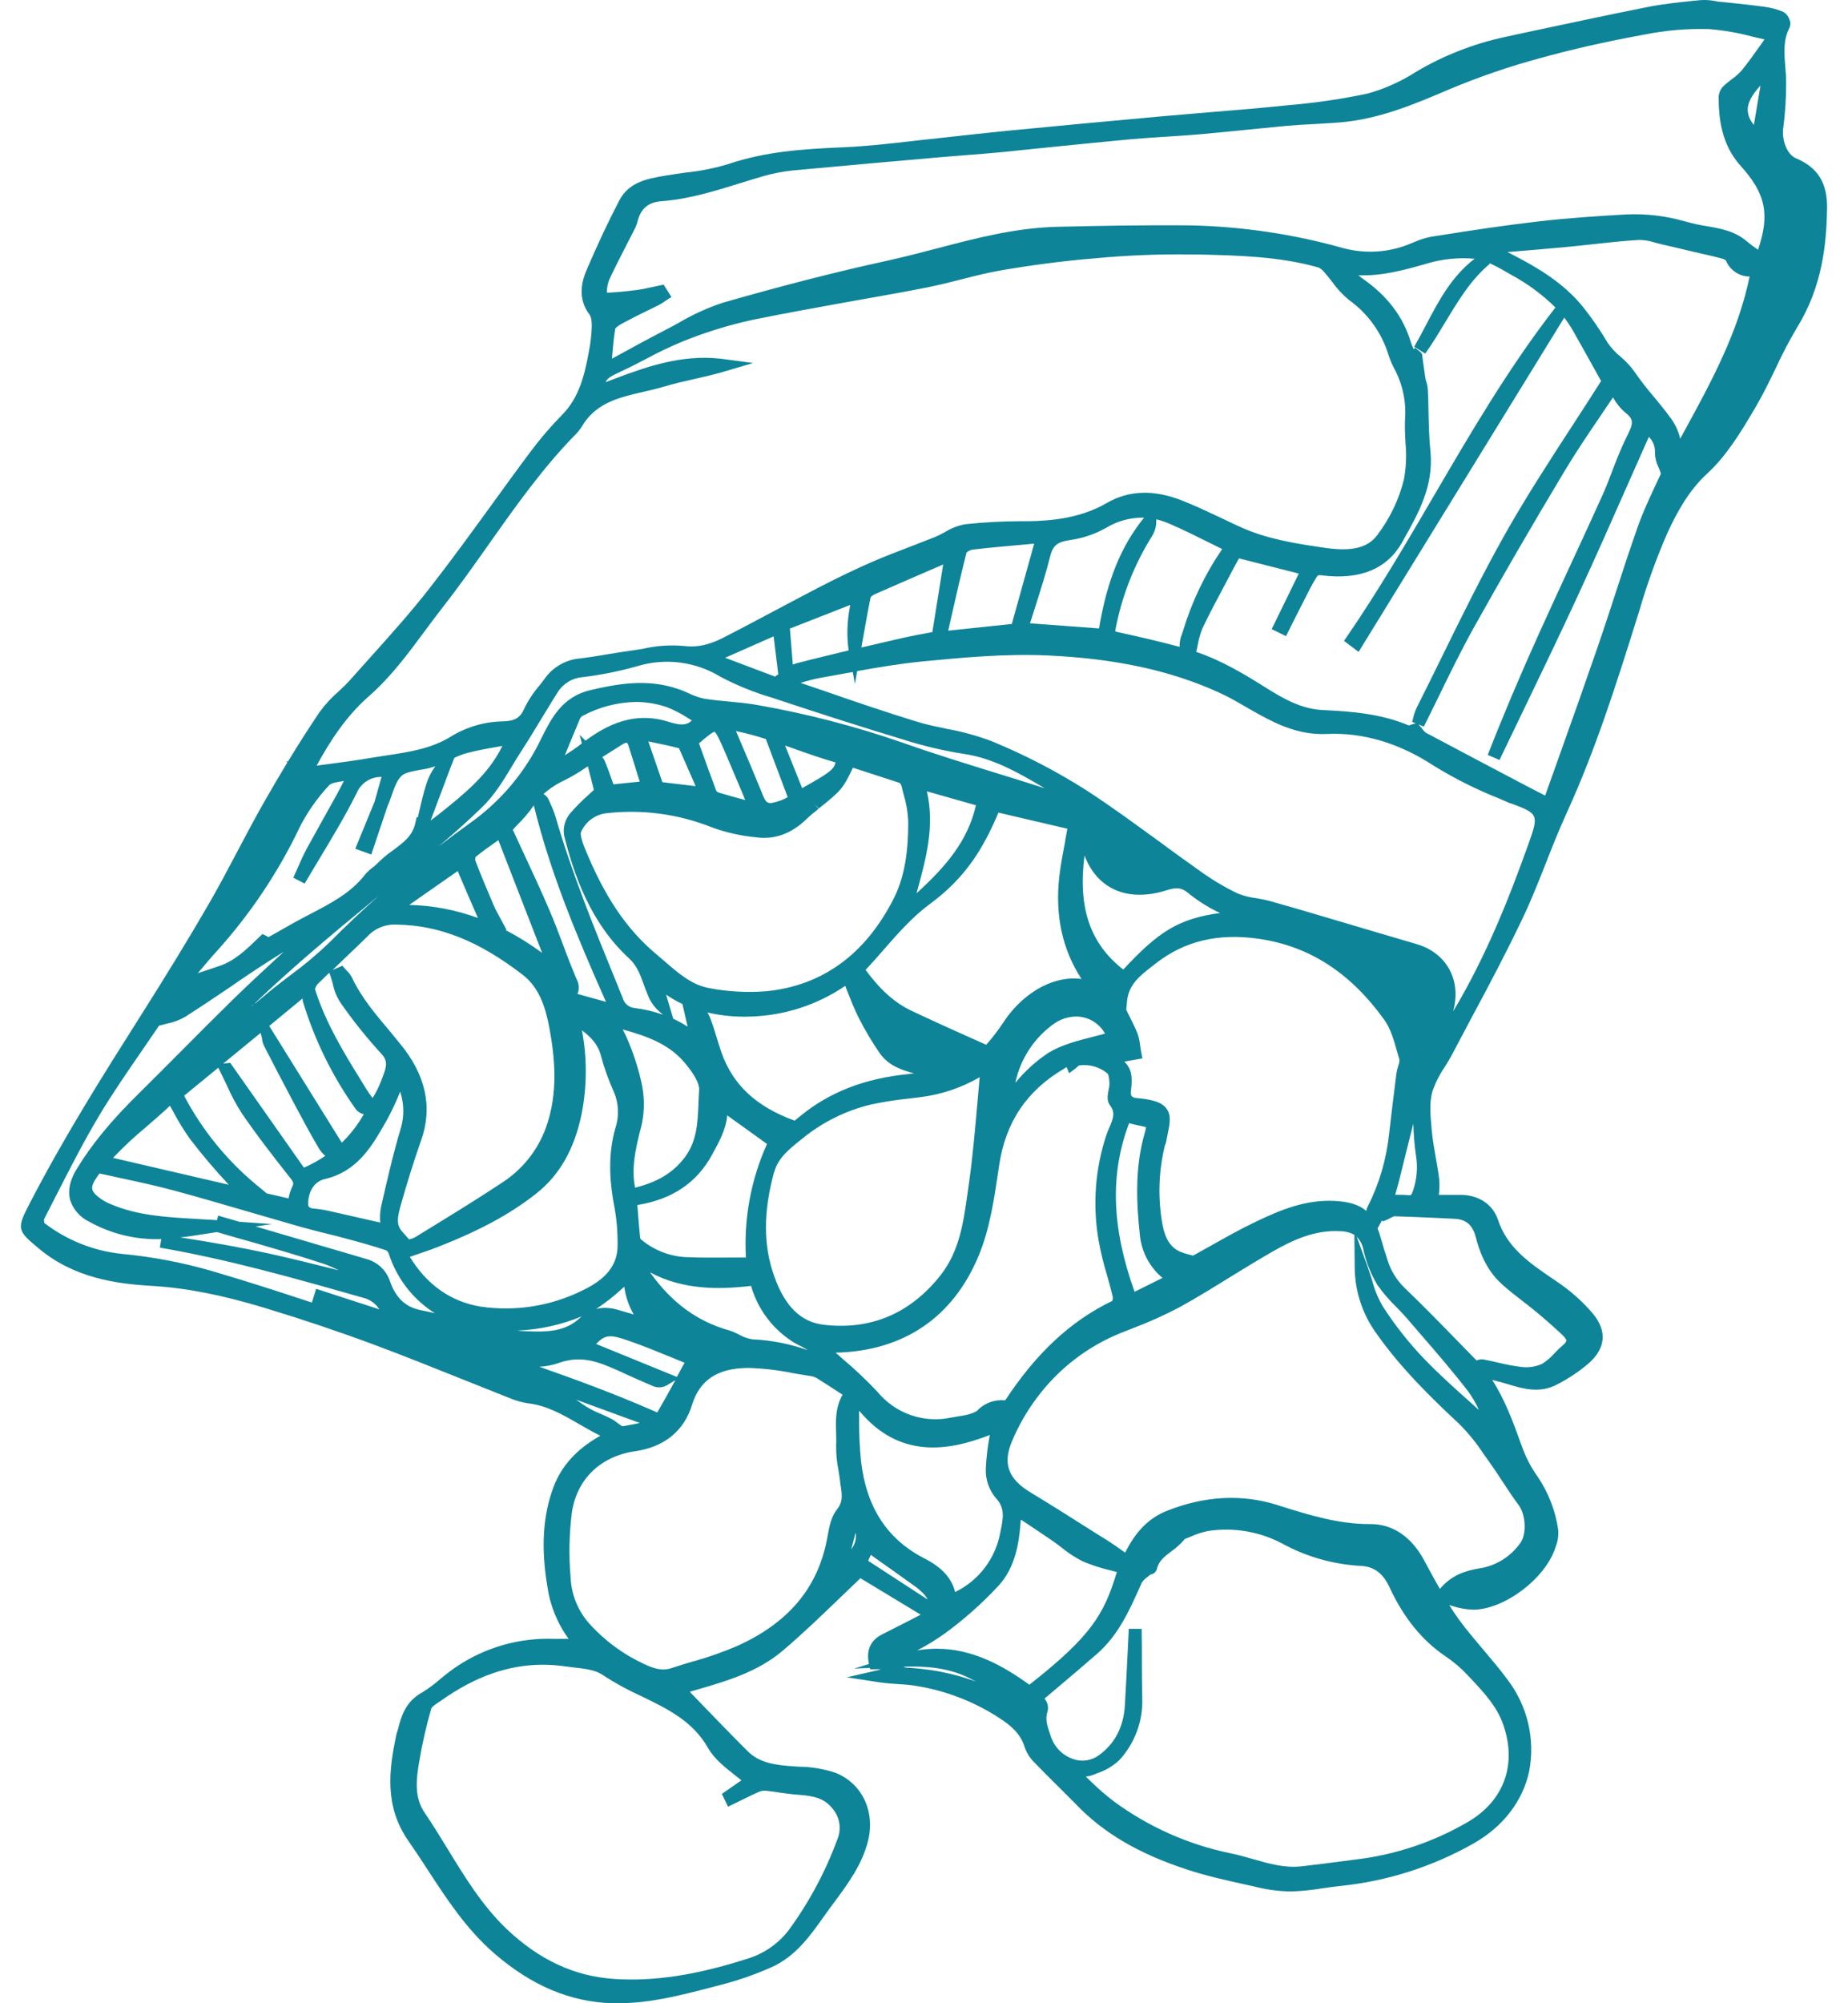 <svg width="48" height="52" viewBox="0 0 48 52" fill="none" xmlns="http://www.w3.org/2000/svg">
<path d="M46.649 4.109C46.405 4.006 46.279 3.618 46.317 3.333C46.37 2.933 46.396 2.53 46.393 2.127C46.393 1.989 46.381 1.85 46.37 1.717C46.342 1.365 46.316 1.032 46.481 0.719C46.496 0.686 46.503 0.651 46.503 0.615C46.503 0.578 46.496 0.543 46.481 0.51C46.452 0.422 46.391 0.348 46.31 0.304C46.156 0.24 45.993 0.198 45.828 0.176C45.537 0.136 45.24 0.105 44.954 0.074L44.669 0.045C44.627 0.045 44.584 0.033 44.54 0.026C44.42 0.003 44.297 -0.005 44.175 0.003L44.057 0.014C43.637 0.056 43.202 0.101 42.779 0.185C41.715 0.398 40.638 0.628 39.596 0.85L39.086 0.961C38.272 1.136 37.492 1.442 36.776 1.867C36.39 2.115 35.969 2.304 35.527 2.428C34.841 2.573 34.145 2.674 33.446 2.732L33.4 2.737C32.746 2.805 32.08 2.86 31.436 2.912C31.039 2.946 30.643 2.978 30.246 3.013C28.768 3.148 27.462 3.268 26.255 3.386C25.9 3.42 25.539 3.461 25.192 3.497C24.912 3.529 24.63 3.56 24.35 3.59C24.128 3.612 23.906 3.638 23.684 3.663C23.102 3.73 22.499 3.797 21.91 3.823C20.84 3.868 19.877 3.934 18.917 4.259C18.555 4.368 18.184 4.442 17.808 4.48C17.637 4.504 17.461 4.528 17.288 4.558L17.248 4.565C16.82 4.639 16.334 4.722 16.082 5.21C15.794 5.764 15.513 6.363 15.247 6.984C15.117 7.283 14.983 7.733 15.317 8.174C15.339 8.202 15.374 8.284 15.37 8.485C15.363 8.699 15.338 8.913 15.296 9.123C15.185 9.734 15.045 10.319 14.602 10.767C14.304 11.07 14.027 11.393 13.773 11.734C13.441 12.177 13.108 12.637 12.787 13.08C12.259 13.807 11.712 14.56 11.15 15.279C10.673 15.891 10.142 16.479 9.629 17.053C9.452 17.249 9.277 17.444 9.102 17.641C9.01 17.746 8.907 17.843 8.798 17.945C8.613 18.105 8.446 18.286 8.301 18.483C8.026 18.894 7.747 19.325 7.48 19.768L7.431 19.76L7.464 19.792C7.267 20.117 7.071 20.45 6.877 20.79C6.633 21.216 6.4 21.657 6.175 22.083C5.937 22.534 5.691 23 5.433 23.447C4.926 24.324 4.355 25.26 3.636 26.395C2.699 27.873 1.64 29.549 0.753 31.274L0.746 31.287C0.458 31.848 0.448 31.941 0.901 32.318L1.003 32.404C1.91 33.167 2.999 33.325 3.941 33.379C4.828 33.43 5.759 33.612 6.887 33.954C7.86 34.249 8.801 34.565 9.685 34.894C10.468 35.184 11.257 35.502 12.021 35.807C12.423 35.968 12.825 36.128 13.228 36.288C13.383 36.354 13.547 36.401 13.714 36.427C14.202 36.483 14.614 36.719 15.045 36.969C15.222 37.07 15.402 37.175 15.593 37.269C14.986 37.608 14.588 38.045 14.381 38.59C14.101 39.326 14.048 40.17 14.216 41.173C14.285 41.668 14.475 42.138 14.77 42.541C14.635 42.541 14.514 42.541 14.394 42.541C13.499 42.508 12.617 42.757 11.872 43.253C11.724 43.352 11.583 43.46 11.447 43.574C11.296 43.708 11.134 43.828 10.962 43.934C10.546 44.165 10.426 44.531 10.346 44.855C10.339 44.881 10.332 44.905 10.324 44.931C10.309 44.971 10.297 45.013 10.288 45.056C10.105 45.943 9.98 46.886 10.604 47.78C10.776 48.027 10.945 48.286 11.108 48.535C11.605 49.299 12.12 50.087 12.851 50.717C13.81 51.543 14.804 51.963 15.891 52H16.056C16.884 52 17.676 51.795 18.442 51.596L18.677 51.535C19.145 51.417 19.602 51.259 20.043 51.063C20.664 50.784 21.041 50.254 21.405 49.74L21.457 49.668C21.529 49.566 21.603 49.465 21.679 49.364C22.028 48.893 22.389 48.405 22.545 47.791C22.739 47.02 22.39 46.29 21.698 46.017C21.395 45.916 21.079 45.863 20.761 45.86L20.65 45.853C20.144 45.82 19.732 45.769 19.415 45.453C19.019 45.057 18.638 44.663 18.236 44.248L17.916 43.915L18.124 43.854C18.893 43.632 19.689 43.394 20.331 42.848C20.84 42.417 21.329 41.946 21.803 41.49C21.984 41.316 22.165 41.141 22.349 40.967L23.913 41.913C23.902 41.92 23.892 41.926 23.881 41.931C23.692 42.03 23.503 42.125 23.313 42.222C23.175 42.291 23.039 42.36 22.903 42.43C22.697 42.535 22.473 42.754 22.57 43.195L22.186 43.312L22.595 43.297L22.602 43.331H22.856L22.865 43.339L21.995 43.54L22.855 43.671C23.018 43.695 23.174 43.705 23.326 43.715C23.478 43.725 23.601 43.733 23.733 43.753C24.536 43.871 25.303 44.165 25.981 44.612C26.247 44.787 26.506 44.997 26.613 45.347C26.665 45.501 26.753 45.64 26.87 45.753C27.044 45.934 27.225 46.114 27.4 46.288C27.575 46.462 27.773 46.657 27.954 46.842C28.665 47.583 29.579 48.119 30.831 48.529C31.326 48.693 31.843 48.807 32.343 48.918L32.558 48.965C32.879 49.049 33.208 49.094 33.539 49.099C33.815 49.088 34.09 49.06 34.362 49.015C34.513 48.994 34.667 48.972 34.819 48.955C36.031 48.831 37.203 48.457 38.264 47.858C39.034 47.425 39.55 46.759 39.718 45.984C39.798 45.569 39.789 45.143 39.693 44.733C39.596 44.322 39.413 43.936 39.157 43.601C38.964 43.337 38.75 43.087 38.544 42.843C38.322 42.578 38.085 42.304 37.879 42.019C37.798 41.908 37.719 41.786 37.644 41.665L37.698 41.681C37.885 41.744 38.079 41.779 38.276 41.785C39.085 41.772 40.135 40.977 40.397 40.181L40.403 40.16C40.462 40.017 40.486 39.862 40.472 39.707C40.401 39.212 40.217 38.74 39.936 38.327C39.775 38.101 39.645 37.856 39.549 37.596L39.505 37.477C39.303 36.916 39.093 36.34 38.759 35.821L38.878 35.851C38.974 35.874 39.071 35.903 39.174 35.933C39.561 36.049 39.999 36.18 40.453 35.933C40.741 35.785 41.011 35.605 41.257 35.396C41.711 34.999 41.749 34.548 41.368 34.092C41.1 33.779 40.79 33.504 40.448 33.274L40.326 33.191C39.722 32.779 39.152 32.391 38.911 31.669C38.773 31.254 38.392 31.003 37.895 31.017C37.729 31.017 37.562 31.017 37.406 31.017H37.374V30.997C37.391 30.866 37.393 30.733 37.381 30.602C37.358 30.416 37.325 30.229 37.292 30.047C37.252 29.818 37.21 29.579 37.189 29.348L37.184 29.289C37.154 28.963 37.123 28.624 37.202 28.342C37.279 28.115 37.387 27.899 37.523 27.701C37.592 27.59 37.664 27.473 37.727 27.353C37.893 27.036 38.061 26.719 38.23 26.403C38.674 25.579 39.123 24.728 39.533 23.87C39.766 23.385 39.967 22.873 40.16 22.386C40.326 21.963 40.499 21.526 40.69 21.11C41.457 19.433 42.007 17.68 42.538 15.986L42.58 15.852C42.78 15.162 43.025 14.486 43.312 13.828C43.561 13.294 43.859 12.737 44.349 12.287C44.839 11.837 45.211 11.228 45.556 10.643L45.599 10.57C45.794 10.237 45.962 9.894 46.123 9.558C46.292 9.191 46.481 8.832 46.687 8.484C47.342 7.423 47.442 6.293 47.456 5.426C47.471 4.755 47.219 4.349 46.649 4.109ZM36.782 24.503L35.371 24.087C34.579 23.853 33.792 23.616 33.002 23.394C32.878 23.36 32.753 23.334 32.627 23.315C32.464 23.295 32.305 23.255 32.152 23.195C31.797 23.024 31.458 22.821 31.14 22.589C30.787 22.341 30.434 22.082 30.092 21.831C29.48 21.388 28.848 20.92 28.197 20.501C27.423 20.01 26.606 19.588 25.758 19.24C25.38 19.097 24.989 18.99 24.591 18.919C24.324 18.862 24.048 18.808 23.788 18.725C23.004 18.483 22.211 18.215 21.446 17.948L20.796 17.727C20.961 17.673 21.13 17.63 21.301 17.597L21.877 17.493L22.15 17.444L22.205 17.752L22.264 17.42C22.83 17.319 23.406 17.223 23.976 17.168C24.974 17.072 26.107 16.963 27.207 17.014C28.981 17.096 30.391 17.401 31.651 17.972C31.903 18.083 32.151 18.229 32.391 18.368C32.555 18.462 32.723 18.559 32.896 18.648C33.476 18.95 33.956 19.074 34.455 19.052C35.404 19.009 36.34 19.287 37.239 19.876C37.78 20.209 38.349 20.495 38.94 20.728L39.193 20.839C39.209 20.846 39.226 20.85 39.244 20.854C39.959 21.117 39.971 21.151 39.708 21.885C39.228 23.23 38.62 24.794 37.745 26.251L37.759 26.19C37.948 25.411 37.556 24.724 36.782 24.503ZM38.988 33.315C39.166 33.478 39.357 33.625 39.542 33.769C39.661 33.861 39.783 33.955 39.899 34.051C40.133 34.245 40.366 34.45 40.588 34.659C40.676 34.743 40.685 34.788 40.684 34.804C40.683 34.82 40.652 34.875 40.598 34.915C40.517 34.984 40.439 35.058 40.367 35.137C40.277 35.239 40.172 35.328 40.057 35.401C39.891 35.477 39.707 35.506 39.526 35.484C39.316 35.458 39.108 35.42 38.904 35.368C38.777 35.34 38.646 35.31 38.514 35.286C38.5 35.285 38.486 35.285 38.472 35.286C38.431 35.288 38.39 35.297 38.352 35.315C38.198 35.159 38.044 35 37.891 34.843C37.437 34.376 36.966 33.894 36.487 33.434C36.278 33.233 36.123 32.982 36.038 32.704C35.981 32.527 35.916 32.325 35.861 32.127C35.84 32.046 35.813 31.965 35.781 31.887L35.898 31.674L35.915 31.706L36.051 31.65C36.079 31.637 36.108 31.622 36.137 31.606C36.16 31.593 36.185 31.581 36.21 31.572C36.594 31.582 36.986 31.601 37.363 31.617L37.78 31.637C38.082 31.651 38.253 31.8 38.335 32.125C38.417 32.45 38.59 32.949 38.988 33.313V33.315ZM32.537 48.256C32.347 48.201 32.15 48.145 31.95 48.105C30.861 47.88 29.833 47.422 28.937 46.764C28.715 46.596 28.505 46.413 28.308 46.217L28.204 46.117C28.274 46.109 28.343 46.092 28.409 46.066L28.489 46.033C28.71 45.962 28.913 45.842 29.081 45.681C29.479 45.245 29.69 44.67 29.669 44.08C29.66 43.756 29.66 43.424 29.659 43.103C29.659 42.834 29.659 42.556 29.653 42.281H29.32L29.29 42.88C29.268 43.341 29.244 43.801 29.218 44.261C29.185 44.831 28.953 45.272 28.53 45.571C28.435 45.638 28.326 45.681 28.211 45.696C28.096 45.712 27.979 45.699 27.87 45.66C27.745 45.617 27.631 45.548 27.536 45.457C27.44 45.366 27.365 45.256 27.316 45.133L27.299 45.088L27.27 45C27.195 44.779 27.142 44.618 27.212 44.415C27.225 44.359 27.224 44.3 27.21 44.244C27.195 44.188 27.168 44.136 27.129 44.093L27.471 43.804C27.809 43.519 28.158 43.223 28.498 42.927C29.052 42.441 29.34 41.794 29.619 41.167L29.655 41.084C29.695 41.025 29.747 40.974 29.806 40.934L29.881 40.872C29.921 40.867 29.958 40.851 29.988 40.825C30.018 40.799 30.039 40.764 30.05 40.726C30.094 40.521 30.248 40.403 30.427 40.268C30.55 40.182 30.661 40.081 30.759 39.968L30.773 39.95L30.933 39.886C31.074 39.821 31.223 39.773 31.376 39.742C32.047 39.639 32.735 39.758 33.332 40.082C33.952 40.416 34.637 40.608 35.34 40.647C35.684 40.662 35.92 40.835 36.086 41.192C36.459 41.996 36.94 42.588 37.555 43.001C37.762 43.14 37.952 43.303 38.122 43.486L38.227 43.597C38.56 43.954 38.872 44.292 39.035 44.74C39.413 45.781 39.076 46.736 38.134 47.29C37.231 47.818 36.227 48.153 35.188 48.272L34.912 48.308C34.549 48.355 34.176 48.404 33.803 48.446C33.372 48.494 32.967 48.379 32.537 48.256ZM11.628 47.996C11.436 47.684 11.239 47.362 11.029 47.053C10.761 46.658 10.807 46.206 10.887 45.739C10.964 45.27 11.07 44.806 11.203 44.349C11.216 44.304 11.332 44.227 11.402 44.181L11.477 44.13C12.348 43.516 13.21 43.213 14.096 43.213C14.288 43.213 14.479 43.227 14.669 43.254C14.744 43.265 14.822 43.274 14.901 43.283C15.179 43.315 15.467 43.347 15.652 43.477C15.974 43.688 16.312 43.873 16.663 44.031C17.348 44.364 17.993 44.677 18.39 45.372C18.552 45.657 18.821 45.868 19.082 46.074C19.14 46.119 19.199 46.165 19.258 46.213L18.75 46.566L18.91 46.898L19.06 46.825L19.255 46.73C19.415 46.651 19.58 46.569 19.745 46.499C19.805 46.481 19.868 46.478 19.929 46.488C20.04 46.501 20.151 46.516 20.262 46.533C20.417 46.555 20.578 46.578 20.741 46.589C21.148 46.617 21.423 46.686 21.628 46.952C21.717 47.057 21.776 47.185 21.799 47.322C21.822 47.459 21.807 47.599 21.756 47.728C21.445 48.58 21.014 49.384 20.477 50.115C20.203 50.465 19.827 50.722 19.401 50.848C18.071 51.273 16.98 51.438 15.951 51.369C14.922 51.3 14.014 50.879 13.169 50.082C12.528 49.472 12.071 48.721 11.628 47.996ZM18.032 43.118C17.841 43.174 17.643 43.234 17.45 43.298C17.204 43.382 16.986 43.317 16.716 43.188C16.172 42.934 15.685 42.572 15.287 42.123C15.003 41.794 14.839 41.379 14.821 40.944C14.772 40.388 14.783 39.829 14.852 39.275C14.976 38.4 15.593 37.801 16.502 37.67C17.257 37.559 17.766 37.146 17.975 36.467C18.175 35.822 18.634 35.518 19.417 35.509H19.45C19.833 35.521 20.214 35.566 20.589 35.642C20.751 35.671 20.921 35.7 21.082 35.724C21.136 35.734 21.188 35.755 21.233 35.785C21.43 35.907 21.624 36.034 21.817 36.16L21.885 36.203C21.695 36.536 21.706 36.887 21.718 37.201C21.718 37.312 21.724 37.423 21.718 37.523C21.715 37.739 21.736 37.956 21.779 38.168C21.795 38.271 21.812 38.369 21.823 38.466C21.823 38.51 21.834 38.552 21.84 38.593C21.872 38.822 21.895 38.987 21.742 39.178C21.589 39.369 21.538 39.634 21.494 39.885C21.48 39.956 21.467 40.028 21.451 40.096C21.183 41.279 20.439 42.134 19.18 42.712C18.806 42.874 18.421 43.011 18.029 43.121L18.032 43.118ZM1.144 31.648C1.246 31.45 1.348 31.252 1.449 31.052C1.802 30.36 2.167 29.645 2.569 28.97C2.919 28.383 3.312 27.819 3.686 27.274C3.836 27.053 3.986 26.839 4.129 26.626L4.314 26.577C4.488 26.544 4.656 26.483 4.81 26.395C5.206 26.142 5.602 25.875 5.983 25.619C6.301 25.397 6.63 25.175 6.958 24.967C7.094 24.878 7.234 24.791 7.373 24.705L7.131 24.927C6.771 25.26 6.4 25.604 6.044 25.952C5.608 26.378 5.171 26.818 4.749 27.242C4.375 27.617 4.002 27.993 3.625 28.365C2.881 29.096 2.374 29.714 1.981 30.364C1.813 30.644 1.76 30.904 1.819 31.141C1.857 31.263 1.92 31.376 2.003 31.473C2.086 31.57 2.188 31.649 2.303 31.705C2.877 32.028 3.529 32.187 4.188 32.164L4.153 32.386C5.956 32.697 7.717 33.199 9.42 33.684C9.599 33.724 9.755 33.833 9.854 33.988L8.212 33.455L8.101 33.812C7.245 33.529 6.37 33.246 5.5 32.992C4.739 32.772 3.959 32.623 3.171 32.549C2.438 32.474 1.74 32.197 1.154 31.749C1.144 31.717 1.141 31.683 1.144 31.648ZM16.46 5.992C16.5 5.922 16.532 5.847 16.554 5.77C16.635 5.423 16.831 5.25 17.174 5.224C17.886 5.171 18.561 4.961 19.213 4.759C19.466 4.68 19.726 4.599 19.989 4.529C20.252 4.466 20.519 4.425 20.788 4.407C21.992 4.296 23.218 4.185 24.402 4.083C24.624 4.063 24.845 4.047 25.067 4.029C25.362 4.007 25.666 3.982 25.966 3.955C26.46 3.904 26.954 3.854 27.448 3.803C28.077 3.74 28.729 3.674 29.37 3.615C29.676 3.588 29.99 3.568 30.293 3.548C30.571 3.53 30.858 3.512 31.142 3.488C31.528 3.454 31.918 3.415 32.297 3.377C32.677 3.339 33.049 3.302 33.425 3.266C33.663 3.245 33.907 3.232 34.144 3.22C34.355 3.207 34.574 3.196 34.789 3.179C35.824 3.095 36.745 2.702 37.635 2.322C38.405 1.999 39.195 1.727 40.001 1.51C40.817 1.283 41.699 1.083 42.693 0.901C43.256 0.787 43.831 0.738 44.405 0.756C44.783 0.788 45.157 0.854 45.523 0.952L45.831 1.024L45.758 1.127C45.582 1.376 45.415 1.611 45.233 1.836C45.157 1.919 45.072 1.993 44.98 2.058C44.915 2.108 44.849 2.159 44.785 2.216C44.743 2.254 44.708 2.299 44.683 2.35C44.658 2.401 44.644 2.457 44.64 2.513C44.64 3.056 44.708 3.748 45.208 4.302C45.858 5.02 45.978 5.554 45.664 6.483C45.567 6.418 45.473 6.349 45.384 6.274C45.064 5.995 44.688 5.932 44.323 5.87L44.17 5.843C44.029 5.817 43.892 5.781 43.747 5.742C43.254 5.601 42.742 5.542 42.23 5.567C41.542 5.606 40.733 5.657 39.931 5.751C39.101 5.847 38.263 5.973 37.452 6.102L37.172 6.146C37.021 6.174 36.874 6.221 36.735 6.284L36.642 6.322C36.09 6.554 35.477 6.596 34.899 6.444C33.607 6.079 32.274 5.88 30.933 5.851C29.75 5.839 28.567 5.861 27.465 5.887C26.363 5.914 25.332 6.188 24.319 6.453C23.898 6.564 23.463 6.675 23.034 6.77C21.751 7.049 20.36 7.404 18.782 7.856C18.384 7.987 18.002 8.16 17.642 8.372C17.531 8.436 17.409 8.5 17.291 8.561C16.908 8.758 16.535 8.961 16.142 9.176L15.898 9.309C15.898 9.298 15.898 9.287 15.898 9.275C15.921 8.999 15.941 8.759 15.981 8.532C15.981 8.532 16.006 8.482 16.165 8.395C16.37 8.284 16.584 8.174 16.79 8.076L17.123 7.913C17.168 7.888 17.212 7.861 17.254 7.831L17.301 7.799L17.44 7.71L17.237 7.389L17.126 7.412L16.944 7.451C16.812 7.481 16.687 7.508 16.559 7.525C16.271 7.564 16.014 7.587 15.774 7.598L15.763 7.585C15.763 7.471 15.785 7.358 15.828 7.252C15.961 6.968 16.106 6.685 16.247 6.408C16.311 6.284 16.374 6.16 16.438 6.036C16.442 6.024 16.451 6.008 16.46 5.992ZM23.824 42.84C24.072 42.712 24.311 42.566 24.537 42.404C25.044 42.035 25.514 41.617 25.941 41.157C26.368 40.688 26.468 40.065 26.509 39.517C26.509 39.494 26.509 39.471 26.517 39.447L26.638 39.526C26.875 39.685 27.105 39.837 27.331 39.992C27.413 40.049 27.493 40.108 27.576 40.173C27.745 40.312 27.928 40.432 28.124 40.53C28.362 40.63 28.608 40.71 28.86 40.768L29.009 40.807C28.676 41.91 28.343 42.47 26.737 43.732C26.058 43.241 25.266 42.797 24.326 42.797C24.158 42.798 23.99 42.812 23.824 42.84ZM36.771 18.78L36.716 18.792C36.689 18.799 36.659 18.809 36.63 18.819L36.593 18.832C35.872 18.526 35.117 18.467 34.343 18.43C33.798 18.403 33.319 18.128 32.875 17.848C32.321 17.5 31.733 17.145 31.071 16.922C31.085 16.861 31.099 16.799 31.111 16.737C31.136 16.587 31.178 16.441 31.237 16.301C31.424 15.908 31.633 15.518 31.835 15.14L32.063 14.71C32.103 14.636 32.144 14.561 32.182 14.494L33.734 14.889L33.031 16.331L33.403 16.513L33.625 16.069C33.758 15.806 33.89 15.544 34.025 15.282C34.068 15.197 34.121 15.104 34.191 14.991C34.228 14.933 34.233 14.923 34.331 14.935C35.329 15.059 36.028 14.77 36.42 14.076L36.446 14.027C36.839 13.331 37.245 12.611 37.154 11.714C37.119 11.381 37.112 11.027 37.104 10.687C37.104 10.494 37.095 10.301 37.086 10.108C37.081 10.04 37.067 9.972 37.046 9.907C37.035 9.874 37.027 9.841 37.021 9.807C36.999 9.663 36.979 9.517 36.962 9.387L36.945 9.268C36.948 9.242 36.944 9.215 36.934 9.191C36.923 9.167 36.907 9.146 36.886 9.13L36.755 9.027L36.721 9.067C36.691 9.007 36.665 8.944 36.644 8.879C36.444 8.214 36.032 7.676 35.382 7.224C35.348 7.2 35.315 7.173 35.284 7.145C35.909 7.17 36.49 7.005 37.059 6.843L37.082 6.836C37.477 6.72 37.891 6.68 38.301 6.717C37.703 7.175 37.366 7.814 37.04 8.435C36.941 8.623 36.839 8.817 36.733 9.001L37.019 9.179C37.21 8.913 37.381 8.625 37.545 8.355C37.885 7.792 38.204 7.261 38.696 6.848L38.679 6.826C38.824 6.893 38.966 6.967 39.103 7.048L39.227 7.12C39.658 7.349 40.054 7.639 40.401 7.982C39.202 9.522 38.207 11.223 37.246 12.867C36.537 14.079 35.804 15.331 34.999 16.505L34.909 16.636L35.288 16.922L40.63 8.245C40.711 8.35 40.785 8.461 40.852 8.577C41.041 8.91 41.227 9.242 41.406 9.565L41.587 9.891C41.345 10.271 41.097 10.655 40.855 11.027C40.263 11.937 39.651 12.878 39.106 13.841C38.511 14.896 37.967 16 37.443 17.068C37.228 17.505 37.013 17.942 36.794 18.377C36.755 18.459 36.726 18.546 36.707 18.635C36.698 18.669 36.69 18.703 36.68 18.735L36.771 18.78ZM26.281 16.197L24.629 16.371C24.654 16.265 24.677 16.16 24.7 16.056C24.834 15.464 24.962 14.904 25.105 14.343C25.149 14.304 25.202 14.278 25.26 14.267C25.716 14.214 26.181 14.173 26.633 14.133L26.862 14.112L26.281 16.197ZM22.425 16.519C22.484 16.187 22.545 15.837 22.613 15.507C22.641 15.473 22.677 15.445 22.718 15.427C23.247 15.193 23.785 14.961 24.306 14.736L24.498 14.653L24.217 16.408L24.084 16.433C23.883 16.469 23.674 16.508 23.464 16.556L23.193 16.618L22.373 16.808C22.39 16.711 22.407 16.614 22.425 16.519ZM30.033 13.48C30.147 13.508 30.258 13.545 30.366 13.591C30.723 13.744 31.067 13.916 31.431 14.097L31.746 14.253C31.301 14.9 30.959 15.613 30.732 16.365L30.701 16.458C30.656 16.563 30.635 16.677 30.639 16.791C30.165 16.665 29.641 16.539 29.011 16.403C28.996 16.4 28.981 16.395 28.967 16.39C28.97 16.361 28.974 16.332 28.981 16.304C29.145 15.457 29.464 14.649 29.922 13.918C29.999 13.796 30.037 13.654 30.033 13.51V13.48ZM26.753 16.18C26.792 16.055 26.833 15.93 26.873 15.805C27.016 15.356 27.165 14.89 27.282 14.424C27.357 14.127 27.504 14.059 27.825 14.014C28.143 13.966 28.45 13.861 28.729 13.702C29.027 13.522 29.369 13.43 29.716 13.437C29.119 14.172 28.755 15.066 28.546 16.313L26.753 16.18ZM22.038 16.852L22.044 16.883C21.594 16.994 21.143 17.098 20.697 17.216C20.662 17.226 20.627 17.238 20.593 17.252L20.517 16.317L22.081 15.704C22.081 15.731 22.073 15.759 22.07 15.785C22.003 16.137 21.992 16.497 22.038 16.852ZM18.835 17.074L20.094 16.519L20.215 17.504C20.193 17.52 20.171 17.535 20.15 17.549L20.129 17.563L18.835 17.074ZM25.709 37.247C25.709 37.249 25.709 37.251 25.709 37.253C25.654 37.54 25.619 37.83 25.605 38.121C25.594 38.398 25.685 38.668 25.861 38.881C26.114 39.143 26.057 39.413 25.986 39.757L25.98 39.79C25.918 40.12 25.78 40.431 25.577 40.698C25.373 40.965 25.11 41.18 24.808 41.326C24.723 40.97 24.464 40.685 24.021 40.459C23.05 39.963 22.509 39.141 22.366 37.942C22.33 37.585 22.313 37.226 22.315 36.867V36.617C23.355 37.875 24.63 37.669 25.7 37.253L25.709 37.247ZM25.404 36.601C25.28 36.706 25.058 36.741 24.842 36.774L24.702 36.798C24.354 36.872 23.991 36.85 23.655 36.732C23.319 36.615 23.021 36.407 22.794 36.132C22.515 35.835 22.219 35.554 21.907 35.291L21.706 35.113C23.471 35.07 24.754 34.199 25.421 32.593C25.706 31.905 25.819 31.142 25.929 30.406L25.952 30.248C26.12 29.123 26.677 28.299 27.653 27.732L27.703 27.698L27.77 27.859L27.941 27.73C27.961 27.715 27.981 27.697 28.001 27.678C28.009 27.67 28.017 27.663 28.025 27.656C28.157 27.637 28.292 27.646 28.42 27.683C28.548 27.719 28.667 27.782 28.769 27.868C28.778 27.877 28.807 27.922 28.818 28.119C28.817 28.176 28.81 28.233 28.796 28.288C28.77 28.421 28.741 28.572 28.83 28.689C28.972 28.878 28.92 29.022 28.816 29.264C28.79 29.323 28.764 29.384 28.742 29.448C28.445 30.333 28.375 31.278 28.535 32.197C28.591 32.507 28.665 32.812 28.757 33.113C28.808 33.294 28.861 33.482 28.903 33.668C28.906 33.702 28.901 33.736 28.89 33.769C27.811 34.29 26.925 35.112 26.109 36.35C25.979 36.336 25.847 36.351 25.724 36.395C25.6 36.439 25.488 36.51 25.395 36.602L25.404 36.601ZM11.801 19.673C11.897 19.626 11.996 19.587 12.099 19.556C12.38 19.479 12.665 19.43 12.967 19.377L13.049 19.362C12.683 20.112 12.059 20.608 11.4 21.136L11.184 21.3L11.71 19.903L11.801 19.673ZM9.836 23.254C9.398 23.643 8.971 24.046 8.556 24.465C8.243 24.766 7.91 25.046 7.559 25.302C7.366 25.449 7.166 25.601 6.975 25.759L6.629 26.047L6.624 26.039C7.573 25.131 8.587 24.283 9.627 23.428L9.836 23.254ZM29.59 29.218C29.659 29.233 29.73 29.247 29.77 29.259C29.763 29.306 29.741 29.382 29.724 29.443C29.47 30.343 29.522 31.266 29.606 32.05C29.626 32.266 29.688 32.477 29.789 32.669C29.89 32.862 30.028 33.033 30.195 33.172L29.47 33.532C28.873 31.869 28.827 30.474 29.327 29.156C29.415 29.178 29.499 29.2 29.59 29.218ZM9.877 31.735L9.691 31.693C9.349 31.614 9.008 31.537 8.668 31.461L8.622 31.451C8.47 31.413 8.315 31.387 8.158 31.372C8.11 31.374 8.062 31.358 8.024 31.328C8.011 31.311 7.991 31.262 8.012 31.124C8.054 30.848 8.207 30.661 8.433 30.607C9.288 30.408 9.663 29.751 10.024 29.117L10.043 29.085C10.175 28.843 10.292 28.594 10.394 28.338C10.495 28.64 10.503 28.967 10.415 29.273C10.207 29.965 10.042 30.693 9.896 31.335C9.87 31.466 9.864 31.601 9.877 31.735ZM8.838 26.019C9.162 26.487 9.518 26.931 9.902 27.35C10.083 27.542 10.04 27.689 9.939 27.955C9.926 27.99 9.912 28.024 9.9 28.059C9.84 28.214 9.766 28.362 9.678 28.503C9.623 28.432 9.57 28.358 9.522 28.281L9.364 28.024C8.92 27.31 8.477 26.571 8.208 25.759L8.183 25.679V25.668C8.196 25.628 8.214 25.591 8.238 25.557L8.554 25.249L8.592 25.36C8.613 25.421 8.63 25.485 8.647 25.549C8.681 25.716 8.746 25.876 8.838 26.019ZM7.858 25.918C7.858 25.947 7.862 25.974 7.869 26.002C8.172 27 8.636 27.943 9.242 28.793C9.293 28.86 9.367 28.906 9.449 28.922L9.432 28.953C9.281 29.213 9.094 29.452 8.878 29.662L6.993 26.632L7.858 25.918ZM6.807 26.956C6.807 26.963 6.807 26.971 6.807 26.98C6.815 27.038 6.833 27.096 6.859 27.149C7.072 27.563 7.323 28.052 7.582 28.536L7.622 28.612C7.827 28.997 8.04 29.397 8.266 29.782C8.313 29.867 8.375 29.942 8.449 30.004C8.274 30.123 8.088 30.226 7.894 30.31L5.981 27.59L5.8 27.607L6.769 26.812L6.807 26.956ZM10.397 31.327C10.574 30.696 10.752 30.13 10.94 29.595C11.244 28.74 11.058 27.895 10.386 27.086C10.31 26.994 10.234 26.904 10.164 26.813C9.768 26.344 9.388 25.902 9.136 25.364C9.105 25.304 9.063 25.25 9.013 25.203C8.999 25.189 8.986 25.175 8.973 25.16L8.893 25.068L8.638 25.179L9.052 24.781C9.216 24.623 9.385 24.467 9.543 24.308C9.64 24.203 9.758 24.122 9.89 24.068C10.023 24.015 10.165 23.992 10.307 24.001C11.416 24.019 12.43 24.422 13.579 25.305C14.028 25.65 14.182 26.206 14.273 26.702C14.405 27.42 14.513 28.365 14.175 29.285C13.961 29.867 13.563 30.363 13.041 30.699C12.406 31.121 11.744 31.526 11.103 31.919L10.784 32.115C10.734 32.142 10.68 32.16 10.624 32.171L10.597 32.14L10.447 31.97C10.297 31.805 10.317 31.617 10.398 31.327H10.397ZM19.378 32.643C19.256 32.643 19.135 32.643 19.014 32.643C18.593 32.643 18.196 32.651 17.795 32.632C17.382 32.606 16.988 32.451 16.669 32.188C16.653 32.176 16.64 32.161 16.628 32.144C16.603 31.898 16.583 31.652 16.563 31.391L16.554 31.28C17.459 31.133 18.093 30.707 18.493 29.979C18.676 29.646 18.863 29.305 18.888 28.952L19.922 29.695C19.506 30.619 19.318 31.631 19.375 32.643H19.378ZM24.079 20.543L25.349 20.903C25.138 21.835 24.56 22.5 23.806 23.188C23.814 23.156 23.823 23.125 23.832 23.094C24.052 22.285 24.282 21.451 24.076 20.543H24.079ZM17.205 20.304L16.839 19.245C17.116 19.303 17.378 19.356 17.635 19.422L17.659 19.475L17.668 19.494C17.803 19.799 17.937 20.104 18.066 20.401V20.407L17.205 20.304ZM20.46 20.693C20.402 20.727 20.341 20.756 20.277 20.779C19.917 20.898 19.909 20.878 19.775 20.544C19.6 20.112 19.413 19.675 19.233 19.252L19.116 18.977C19.379 19.032 19.638 19.101 19.892 19.184L20.46 20.693ZM19.513 26.387C20.385 26.359 21.231 26.083 21.953 25.592C21.97 25.636 21.988 25.68 22.005 25.723C22.101 25.965 22.191 26.195 22.303 26.418C22.463 26.735 22.645 27.041 22.846 27.333C23.078 27.666 23.423 27.777 23.741 27.862C23.691 27.87 23.642 27.875 23.592 27.881C22.463 27.992 21.55 28.348 20.804 28.957L20.642 29.088H20.635C19.637 28.724 19.033 28.159 18.737 27.314C18.695 27.194 18.656 27.068 18.62 26.947C18.564 26.767 18.509 26.579 18.433 26.393C18.417 26.354 18.398 26.317 18.375 26.282C18.747 26.369 19.131 26.404 19.513 26.387ZM15.933 20.36L15.902 20.27C15.838 20.09 15.778 19.92 15.706 19.75C15.69 19.715 15.669 19.682 15.644 19.653L15.686 19.626L16.17 19.321C16.246 19.273 16.276 19.279 16.281 19.279C16.304 19.303 16.32 19.332 16.327 19.364C16.411 19.623 16.49 19.881 16.571 20.146L16.617 20.289L15.933 20.36ZM20.836 20.461L20.392 19.352L20.638 19.44C20.983 19.562 21.34 19.688 21.702 19.791C21.658 19.981 21.532 20.067 20.836 20.458V20.461ZM17.726 26.064L17.86 26.649C17.74 26.573 17.615 26.504 17.486 26.444L17.302 25.82C17.437 25.911 17.579 25.993 17.726 26.064ZM23.213 23.325C22.477 24.773 21.365 25.582 19.911 25.73C19.416 25.77 18.918 25.744 18.43 25.651C17.978 25.573 17.632 25.274 17.267 24.957L17.052 24.773C16.268 24.12 15.689 23.257 15.172 21.974C15.062 21.693 15.085 21.613 15.091 21.6C15.147 21.472 15.234 21.36 15.344 21.275C15.455 21.19 15.585 21.134 15.722 21.113C16.668 21 17.627 21.128 18.51 21.484C18.878 21.615 19.261 21.7 19.65 21.736C20.122 21.799 20.558 21.639 20.947 21.263C21.044 21.169 21.149 21.085 21.26 20.997L21.157 20.867L21.267 20.988C21.837 20.531 21.893 20.48 22.154 19.929L22.344 19.99C22.682 20.101 23.032 20.212 23.365 20.322C23.39 20.344 23.407 20.373 23.416 20.404C23.433 20.474 23.452 20.545 23.469 20.616C23.538 20.839 23.578 21.069 23.59 21.302C23.596 22.167 23.476 22.809 23.213 23.325ZM18.835 19.531C18.983 19.875 19.124 20.216 19.278 20.577C19.305 20.641 19.33 20.705 19.357 20.768C19.127 20.706 18.892 20.642 18.665 20.573C18.642 20.564 18.622 20.55 18.606 20.532C18.478 20.194 18.354 19.847 18.233 19.511L18.155 19.296C18.332 19.144 18.509 18.997 18.561 18.996C18.613 19.025 18.73 19.291 18.835 19.531ZM15.232 19.916L15.268 19.891C15.322 20.103 15.379 20.31 15.426 20.503L15.283 20.636C15.113 20.786 14.952 20.948 14.803 21.12C14.739 21.199 14.692 21.291 14.666 21.39C14.64 21.488 14.636 21.591 14.653 21.692C14.903 22.683 15.319 23.941 16.347 24.885C16.543 25.066 16.626 25.295 16.715 25.538C16.747 25.628 16.78 25.72 16.82 25.812C16.879 25.974 16.976 26.12 17.103 26.238L17.22 26.34C16.982 26.255 16.735 26.197 16.484 26.166C16.412 26.16 16.344 26.132 16.289 26.085C16.233 26.039 16.194 25.977 16.175 25.907L16.002 25.48C15.435 24.092 14.85 22.656 14.427 21.193C14.389 21.073 14.343 20.957 14.289 20.843L14.245 20.746C14.225 20.701 14.191 20.663 14.15 20.635L14.118 20.61C14.284 20.463 14.471 20.342 14.672 20.249C14.866 20.152 15.053 20.04 15.23 19.916H15.232ZM15.742 26.007L14.998 25.8C15.002 25.792 15.006 25.784 15.009 25.776C15.03 25.716 15.037 25.651 15.03 25.588C15.024 25.524 15.003 25.462 14.971 25.407L14.96 25.38C14.849 25.111 14.738 24.833 14.64 24.564C14.524 24.254 14.403 23.935 14.27 23.624C14.048 23.104 13.805 22.585 13.572 22.084C13.488 21.901 13.403 21.719 13.32 21.539L13.431 21.418C13.592 21.262 13.738 21.09 13.865 20.906C14.299 22.669 14.97 24.272 15.74 26.007H15.742ZM13.009 23.863C12.983 23.811 12.956 23.764 12.933 23.72C12.892 23.648 12.855 23.574 12.822 23.498L12.799 23.442C12.642 23.077 12.482 22.698 12.342 22.326C12.34 22.298 12.344 22.27 12.354 22.244C12.512 22.114 12.68 21.995 12.874 21.858L12.944 21.809L14.081 24.735C13.78 24.513 13.461 24.314 13.129 24.141H13.16L13.009 23.863ZM11.888 22.611L11.93 22.71C12.096 23.095 12.252 23.462 12.414 23.829C11.842 23.619 11.239 23.504 10.63 23.489L11.888 22.611ZM16.631 29.342L16.674 29.162C16.741 28.832 16.741 28.493 16.674 28.164C16.597 27.794 16.485 27.433 16.341 27.084C16.293 26.96 16.237 26.84 16.175 26.723C16.77 26.887 17.363 27.087 17.782 27.584C18.043 27.893 18.169 28.133 18.16 28.293C18.152 28.404 18.147 28.515 18.143 28.619C18.123 29.147 18.103 29.646 17.762 30.074C17.463 30.452 17.078 30.683 16.495 30.83C16.395 30.321 16.506 29.845 16.628 29.342H16.631ZM20.107 30.433C20.207 30.063 20.482 29.842 20.8 29.587L20.827 29.566C21.353 29.132 21.972 28.825 22.636 28.668C22.965 28.599 23.298 28.547 23.634 28.513L23.912 28.479C24.453 28.411 24.975 28.236 25.446 27.962L25.39 28.595C25.329 29.294 25.266 30.016 25.168 30.715C25.156 30.799 25.144 30.882 25.133 30.965C25.022 31.749 24.919 32.49 24.417 33.119C23.631 34.102 22.614 34.53 21.394 34.388C20.805 34.319 20.386 33.91 20.113 33.136C19.824 32.343 19.824 31.459 20.104 30.433H20.107ZM27.384 26.57C27.55 26.453 27.747 26.39 27.949 26.387C28.103 26.387 28.254 26.428 28.386 26.506C28.519 26.584 28.628 26.696 28.702 26.831C28.591 26.861 28.49 26.887 28.384 26.914C27.989 27.015 27.578 27.118 27.227 27.332C26.905 27.547 26.617 27.808 26.372 28.108C26.503 27.486 26.863 26.937 27.382 26.57H27.384ZM27.672 21.809C27.61 22.135 27.55 22.444 27.513 22.762C27.402 23.76 27.593 24.647 28.086 25.404V25.411C27.289 25.31 26.498 25.854 26.046 26.563C25.918 26.754 25.777 26.937 25.625 27.11L25.617 27.118H25.61C24.991 26.843 24.333 26.548 23.687 26.243C23.243 26.035 22.871 25.703 22.483 25.177C22.647 25.003 22.805 24.822 22.959 24.645C23.324 24.229 23.701 23.797 24.165 23.457C25.078 22.784 25.543 22.022 25.933 21.094L27.724 21.512C27.705 21.62 27.688 21.712 27.669 21.809H27.672ZM17.369 18.737C16.649 18.509 15.961 18.664 15.208 19.226L15.056 19.075L15.114 19.297C14.973 19.408 14.823 19.509 14.67 19.607C14.801 19.289 14.932 18.97 15.066 18.653C15.078 18.628 15.096 18.606 15.119 18.59C15.547 18.358 16.025 18.231 16.512 18.221C16.785 18.222 17.056 18.267 17.315 18.354C17.512 18.431 17.701 18.529 17.878 18.645L17.968 18.7C17.843 18.831 17.673 18.835 17.369 18.737ZM4.782 28.443L5.669 27.716L5.732 27.842C5.787 27.953 5.838 28.057 5.889 28.166C6 28.421 6.131 28.666 6.281 28.9C6.673 29.474 7.107 30.03 7.527 30.563L7.541 30.58C7.632 30.691 7.631 30.727 7.588 30.812C7.544 30.906 7.512 31.006 7.494 31.108L6.928 30.978L6.638 30.738C5.876 30.102 5.245 29.322 4.782 28.443ZM10.714 32.602C10.879 32.547 11.037 32.491 11.19 32.438C12.362 31.994 13.204 31.551 13.919 30.99C14.534 30.509 14.917 29.831 15.106 28.921C15.248 28.203 15.251 27.465 15.116 26.745C15.354 26.926 15.534 27.114 15.608 27.403C15.695 27.73 15.81 28.049 15.951 28.357C16.075 28.656 16.085 28.99 15.98 29.297C15.813 29.895 15.806 30.539 15.957 31.32C16.018 31.654 16.046 31.992 16.041 32.331C16.041 32.833 15.749 33.203 15.129 33.497C14.309 33.904 13.384 34.05 12.478 33.916C11.71 33.789 11.08 33.345 10.646 32.625L10.714 32.602ZM6.577 26.087L6.513 26.139L6.575 26.08L6.577 26.087ZM4.936 29.566C5.252 29.979 5.588 30.375 5.943 30.754L2.936 30.056C3.205 29.773 3.491 29.506 3.792 29.257C3.998 29.079 4.21 28.896 4.415 28.703L4.505 28.866C4.632 29.109 4.777 29.343 4.936 29.566ZM16.147 33.461L16.215 33.401C16.249 33.655 16.332 33.898 16.46 34.12L16.045 33.999C15.939 33.967 15.83 33.95 15.719 33.949C15.64 33.949 15.561 33.959 15.484 33.978C15.719 33.824 15.941 33.651 16.147 33.461ZM15.482 34.886C15.717 34.649 15.834 34.633 16.297 34.792C16.693 34.928 17.084 35.089 17.464 35.244L17.782 35.374C17.728 35.471 17.672 35.568 17.624 35.663L17.581 35.742L15.482 34.886ZM18.913 34.527C18.096 34.291 17.441 33.809 16.884 33.028C17.738 33.485 18.668 33.478 19.509 33.379C19.666 33.932 20.006 34.414 20.472 34.749C20.542 34.802 20.616 34.849 20.694 34.889C20.793 34.937 20.89 34.989 20.982 35.048C20.518 34.883 20.033 34.789 19.541 34.766C19.424 34.748 19.311 34.708 19.208 34.649C19.115 34.6 19.018 34.559 18.918 34.527H18.913ZM29.176 25.168C28.312 24.492 27.995 23.564 28.169 22.207C28.502 23.088 29.303 23.427 30.303 23.109C30.555 23.029 30.688 23.042 30.843 23.166C31.077 23.358 31.333 23.524 31.604 23.659L31.692 23.699C30.611 23.847 30.09 24.183 29.176 25.168ZM25.835 20.054C25.046 19.809 24.231 19.557 23.442 19.278C22.218 18.853 20.962 18.527 19.686 18.303C19.441 18.258 19.191 18.236 18.949 18.212C18.727 18.192 18.494 18.17 18.274 18.133C18.137 18.101 18.004 18.053 17.878 17.991C17.788 17.951 17.695 17.91 17.597 17.88C16.799 17.608 16.012 17.756 15.335 17.914C14.6 18.087 14.319 18.65 14.07 19.147C14.034 19.22 13.997 19.292 13.959 19.369C13.536 20.171 12.928 20.861 12.185 21.382C11.919 21.573 11.655 21.769 11.394 21.971C11.772 21.648 12.146 21.318 12.502 20.973C12.83 20.665 13.069 20.269 13.3 19.887C13.378 19.756 13.457 19.626 13.539 19.5C13.719 19.224 13.891 18.939 14.058 18.664C14.196 18.442 14.336 18.203 14.481 17.977C14.549 17.865 14.643 17.771 14.755 17.701C14.867 17.632 14.994 17.59 15.125 17.579C15.604 17.521 16.077 17.426 16.542 17.296C16.904 17.184 17.287 17.151 17.663 17.199C18.039 17.247 18.401 17.375 18.724 17.574C19.149 17.796 19.594 17.976 20.054 18.111L20.178 18.152C21.338 18.538 22.406 18.878 23.442 19.192C23.956 19.356 24.483 19.482 25.016 19.567C25.8 19.678 26.449 20.057 27.135 20.461C26.7 20.321 26.264 20.185 25.835 20.054ZM5.248 32.042L5.538 31.997L5.638 31.982L5.709 32.003C5.966 32.08 6.224 32.154 6.485 32.225C7.112 32.406 7.76 32.593 8.389 32.8C8.529 32.848 8.665 32.906 8.797 32.974C8.198 32.823 7.577 32.669 6.969 32.535C6.27 32.385 5.534 32.251 4.68 32.12C4.864 32.103 5.06 32.073 5.248 32.042ZM9.48 32.67L6.7 31.854L6.64 31.837L7.064 31.775L6.22 31.715L6.109 31.683L5.666 31.555L5.635 31.674L5.531 31.666L5.069 31.639C4.3 31.594 3.574 31.553 2.883 31.26C2.795 31.226 2.711 31.181 2.632 31.128C2.344 30.926 2.326 30.826 2.531 30.535C2.549 30.509 2.569 30.484 2.587 30.461L3.131 30.58C3.61 30.683 4.063 30.78 4.517 30.903C5.191 31.085 5.874 31.285 6.535 31.478C6.95 31.6 7.365 31.72 7.78 31.838C8.002 31.902 8.237 31.96 8.46 32.016C8.636 32.059 8.811 32.102 8.985 32.15C9.318 32.239 9.68 32.339 10.033 32.456C10.062 32.477 10.084 32.506 10.097 32.54C10.302 33.181 10.726 33.729 11.295 34.089C11.172 34.06 11.05 34.033 10.927 34.008C10.533 33.93 10.279 33.69 10.127 33.252C10.078 33.108 9.993 32.979 9.88 32.877C9.766 32.776 9.629 32.705 9.48 32.672V32.67ZM15.111 34.168C15.096 34.18 15.082 34.194 15.066 34.208C14.679 34.57 14.219 34.58 13.656 34.555C13.582 34.555 13.508 34.546 13.434 34.539C14.01 34.516 14.578 34.391 15.111 34.17V34.168ZM14.522 35.376C15.128 35.167 15.578 35.366 16.101 35.598L16.342 35.709C16.547 35.801 16.761 35.896 16.973 35.985C17.036 36.009 17.105 36.018 17.172 36.009C17.239 36.001 17.304 35.975 17.359 35.936L17.543 35.825C17.394 36.097 17.25 36.359 17.099 36.618L17.07 36.665L16.938 36.607C15.981 36.188 14.992 35.822 14.009 35.478C14.184 35.469 14.356 35.435 14.522 35.378V35.376ZM35.529 31.31C35.51 31.349 35.496 31.389 35.486 31.431C35.294 31.268 35.032 31.192 34.663 31.173C33.904 31.135 33.244 31.415 32.636 31.705C32.23 31.897 31.833 32.121 31.449 32.337C31.296 32.422 31.144 32.509 30.99 32.593L30.936 32.579C30.839 32.557 30.743 32.527 30.651 32.49C30.413 32.386 30.268 32.167 30.198 31.805C30.07 31.115 30.091 30.405 30.259 29.724C30.274 29.7 30.284 29.674 30.288 29.647C30.302 29.573 30.316 29.505 30.328 29.442C30.385 29.169 30.429 28.954 30.298 28.777C30.182 28.62 29.966 28.544 29.532 28.504C29.481 28.505 29.431 28.487 29.392 28.454C29.372 28.413 29.365 28.367 29.375 28.322C29.42 27.942 29.395 27.755 29.206 27.557L29.672 27.474L29.641 27.309C29.628 27.239 29.619 27.177 29.611 27.121C29.6 27.013 29.575 26.906 29.537 26.803C29.466 26.638 29.385 26.477 29.307 26.322C29.289 26.285 29.27 26.25 29.253 26.211L29.274 25.989C29.315 25.554 29.614 25.324 29.931 25.078L30.02 25.009C30.764 24.427 31.637 24.218 32.688 24.368C34.008 24.558 35.079 25.249 35.962 26.482C36.125 26.71 36.21 27.018 36.294 27.317C36.313 27.38 36.331 27.444 36.349 27.506C36.349 27.563 36.338 27.619 36.317 27.672C36.297 27.734 36.281 27.797 36.271 27.861C36.194 28.465 36.133 28.97 36.081 29.431C36.012 30.086 35.826 30.724 35.529 31.312V31.31ZM42.459 9.655C42.354 9.508 42.23 9.374 42.091 9.258C41.963 9.155 41.851 9.033 41.758 8.898C41.567 8.575 41.354 8.266 41.121 7.972C40.618 7.349 39.951 6.954 39.307 6.621L39.153 6.544L39.277 6.533C39.733 6.496 40.204 6.457 40.667 6.413C40.905 6.391 41.142 6.365 41.379 6.339C41.77 6.296 42.172 6.252 42.569 6.228C42.713 6.229 42.855 6.253 42.992 6.299C43.055 6.316 43.119 6.333 43.183 6.347C43.352 6.384 43.516 6.425 43.687 6.465L43.964 6.53L44.198 6.585C44.369 6.622 44.546 6.662 44.716 6.709C44.755 6.718 44.793 6.735 44.827 6.758C44.876 6.881 44.962 6.987 45.072 7.062C45.182 7.138 45.312 7.178 45.445 7.179C45.141 8.645 44.447 9.917 43.712 11.259C43.688 11.301 43.664 11.345 43.641 11.388C43.594 11.179 43.5 10.983 43.366 10.815C43.239 10.641 43.101 10.473 42.967 10.311C42.787 10.102 42.617 9.884 42.459 9.657V9.655ZM7.755 21.53C7.962 21.111 8.23 20.724 8.55 20.383C8.611 20.319 8.781 20.297 8.933 20.273L8.75 20.622C8.495 21.078 8.232 21.549 7.974 22.017C7.88 22.19 7.801 22.371 7.724 22.547C7.689 22.625 7.655 22.704 7.618 22.783L7.913 22.936C8.047 22.707 8.184 22.48 8.32 22.254C8.642 21.718 8.976 21.164 9.262 20.591C9.315 20.463 9.405 20.354 9.521 20.278C9.637 20.203 9.773 20.164 9.911 20.167L9.729 20.811L9.228 22.031L9.644 22.182L10.062 20.936C10.103 20.842 10.139 20.744 10.173 20.648C10.245 20.439 10.315 20.241 10.437 20.134C10.536 20.049 10.711 20.023 10.897 19.986C11.026 19.969 11.153 19.94 11.277 19.9L11.308 19.888C11.205 20.029 11.126 20.186 11.073 20.354C10.997 20.594 10.939 20.842 10.884 21.082C10.874 21.127 10.863 21.172 10.853 21.217L10.823 21.209L10.784 21.379C10.711 21.701 10.476 21.874 10.204 22.075C10.057 22.177 9.92 22.293 9.794 22.42C9.757 22.457 9.718 22.491 9.676 22.521C9.605 22.573 9.54 22.634 9.483 22.702C9.114 23.177 8.603 23.444 8.063 23.724C7.928 23.795 7.792 23.865 7.659 23.939L7.354 24.111C7.23 24.183 7.102 24.256 6.973 24.326L6.929 24.301L6.818 24.245L6.7 24.356C6.39 24.657 6.097 24.94 5.702 25.073L5.508 25.139C5.386 25.18 5.264 25.222 5.138 25.262C5.304 25.065 5.471 24.864 5.648 24.672C6.495 23.73 7.205 22.673 7.757 21.532L7.755 21.53ZM35.412 32.437C35.483 32.761 35.606 33.071 35.777 33.356C35.923 33.561 36.087 33.752 36.268 33.927C36.364 34.026 36.463 34.128 36.552 34.231L36.884 34.617C37.305 35.102 37.74 35.605 38.136 36.12C38.246 36.27 38.338 36.431 38.412 36.6L38.24 36.445C37.822 36.072 37.391 35.687 36.999 35.281C36.592 34.857 36.227 34.395 35.91 33.9C35.788 33.688 35.696 33.461 35.636 33.224C35.597 33.102 35.558 32.977 35.512 32.848L35.238 32.103C35.328 32.195 35.39 32.312 35.414 32.439L35.412 32.437ZM36.338 30.656C36.464 30.144 36.585 29.658 36.71 29.167C36.717 29.438 36.738 29.709 36.776 29.978C36.83 30.291 36.804 30.613 36.7 30.913C36.658 31.034 36.646 31.033 36.572 31.024C36.497 31.015 36.426 31.015 36.35 31.015H36.239L36.338 30.656ZM36.872 18.837L36.842 18.805L36.983 18.861C37.117 18.595 37.247 18.328 37.378 18.061C37.663 17.477 37.957 16.874 38.276 16.301C38.979 15.04 39.754 13.702 40.649 12.21C40.936 11.732 41.247 11.273 41.577 10.787C41.682 10.632 41.79 10.474 41.896 10.315C41.979 10.466 42.088 10.601 42.219 10.713C42.457 10.896 42.416 11.01 42.249 11.344C42.106 11.63 41.99 11.931 41.878 12.222C41.795 12.444 41.709 12.665 41.612 12.878C41.346 13.469 41.069 14.066 40.802 14.643C40.535 15.221 40.254 15.824 39.987 16.417C39.471 17.559 39.032 18.599 38.643 19.596L38.948 19.728C39.153 19.298 39.361 18.868 39.569 18.438C40.037 17.467 40.52 16.465 40.98 15.469C41.44 14.474 41.892 13.455 42.327 12.468L42.827 11.34C42.882 11.394 42.925 11.459 42.952 11.53C42.979 11.602 42.99 11.678 42.985 11.755C42.989 11.887 43.022 12.016 43.08 12.134C43.098 12.176 43.116 12.22 43.129 12.263L43.14 12.296C43.096 12.394 43.05 12.49 43.005 12.586C42.845 12.928 42.68 13.281 42.55 13.644C42.345 14.222 42.152 14.813 41.966 15.385C41.817 15.844 41.662 16.319 41.502 16.782C41.176 17.726 40.837 18.685 40.505 19.612C40.38 19.958 40.257 20.304 40.134 20.652L39.646 20.4C38.746 19.925 37.895 19.479 37.035 19.02C37 18.993 36.969 18.961 36.944 18.924C36.921 18.893 36.899 18.864 36.874 18.839L36.872 18.837ZM45.394 2.852C45.394 2.667 45.505 2.459 45.727 2.221L45.556 3.24C45.459 3.133 45.401 2.996 45.394 2.852ZM15.156 11.002C15.521 10.448 16.096 10.312 16.708 10.172C16.887 10.131 17.072 10.088 17.25 10.035C17.505 9.958 17.775 9.898 18.034 9.839C18.294 9.78 18.556 9.721 18.81 9.645L19.561 9.423L18.785 9.32C18.622 9.299 18.458 9.288 18.294 9.288C17.382 9.288 16.545 9.609 15.731 9.921C15.764 9.822 15.869 9.762 16.154 9.631C16.375 9.529 16.592 9.415 16.802 9.306C17.105 9.142 17.416 8.994 17.735 8.862C18.326 8.623 18.937 8.435 19.56 8.3C20.422 8.124 21.304 7.967 22.158 7.813C22.781 7.702 23.426 7.591 24.059 7.465C24.367 7.405 24.675 7.328 24.972 7.252C25.304 7.166 25.657 7.077 26.002 7.018C26.819 6.877 27.637 6.772 28.432 6.706C29.258 6.628 30.087 6.594 30.917 6.606H31.118C32.158 6.63 33.234 6.656 34.252 6.945C34.312 6.978 34.364 7.023 34.406 7.077C34.474 7.151 34.536 7.232 34.602 7.318C34.726 7.492 34.872 7.649 35.037 7.786C35.527 8.135 35.887 8.636 36.064 9.21C36.113 9.361 36.177 9.507 36.255 9.645C36.445 10.03 36.528 10.46 36.494 10.888C36.486 11.086 36.494 11.287 36.505 11.481C36.537 11.804 36.524 12.13 36.465 12.449C36.335 12.971 36.099 13.462 35.773 13.89C35.525 14.223 35.108 14.319 34.432 14.223C33.595 14.103 32.901 13.987 32.232 13.686C32.05 13.604 31.869 13.519 31.69 13.432C31.365 13.28 31.03 13.12 30.692 12.989C29.969 12.704 29.316 12.726 28.748 13.057C28.065 13.454 27.307 13.518 26.729 13.53H26.513C26.031 13.531 25.55 13.557 25.072 13.608C24.883 13.642 24.703 13.712 24.54 13.814C24.459 13.86 24.375 13.901 24.29 13.938C24.076 14.023 23.861 14.107 23.646 14.189C23.324 14.312 22.99 14.439 22.668 14.579C22.253 14.758 21.817 14.966 21.256 15.255C20.881 15.449 20.502 15.651 20.136 15.845C19.693 16.08 19.239 16.323 18.788 16.553C18.402 16.749 18.093 16.812 17.75 16.767C17.402 16.737 17.05 16.762 16.709 16.839C16.59 16.859 16.472 16.879 16.354 16.894C16.167 16.92 15.98 16.951 15.8 16.981C15.562 17.02 15.316 17.061 15.074 17.091C14.891 17.105 14.714 17.159 14.555 17.249C14.395 17.339 14.257 17.463 14.151 17.613C14.105 17.676 14.055 17.739 14.005 17.802C13.847 17.986 13.714 18.19 13.61 18.409C13.515 18.63 13.362 18.72 13.065 18.725C12.577 18.733 12.101 18.874 11.688 19.134C11.186 19.435 10.633 19.52 10.047 19.608C9.917 19.627 9.787 19.647 9.659 19.669C9.253 19.739 8.836 19.794 8.432 19.847L8.224 19.875C8.556 19.267 8.972 18.608 9.576 18.078C10.148 17.577 10.598 16.97 11.031 16.384C11.184 16.178 11.343 15.964 11.502 15.76C11.919 15.228 12.315 14.668 12.697 14.127C13.394 13.14 14.115 12.119 14.982 11.244C15.048 11.17 15.107 11.089 15.156 11.002ZM16.617 36.937C16.532 36.958 16.442 36.974 16.347 36.991C16.286 37.001 16.225 37.011 16.165 37.023C16.126 37.001 16.089 36.976 16.054 36.948C16.004 36.907 15.951 36.87 15.895 36.838C15.8 36.788 15.701 36.744 15.606 36.702C15.434 36.635 15.271 36.547 15.119 36.442C15.067 36.402 15.008 36.363 14.958 36.331L16.617 36.937ZM22.119 40.204L22.109 40.219L22.225 39.782C22.237 39.856 22.234 39.932 22.216 40.004C22.197 40.077 22.164 40.145 22.119 40.204ZM22.619 40.361L22.796 40.488C23.129 40.722 23.451 40.951 23.771 41.182C23.843 41.233 23.91 41.291 23.972 41.354C24.022 41.401 24.063 41.457 24.093 41.519L22.55 40.515L22.619 40.361ZM23.471 43.271L23.489 43.264C24.208 43.24 24.735 43.335 25.192 43.568C25.243 43.594 25.297 43.621 25.349 43.65C24.968 43.51 24.573 43.41 24.171 43.35C23.976 43.323 23.801 43.304 23.636 43.294H23.621C23.57 43.295 23.519 43.288 23.471 43.271ZM35.606 39.562H35.577C34.776 39.562 34.044 39.34 33.27 39.097L33.159 39.061C32.242 38.778 31.284 38.831 30.309 39.218C29.848 39.401 29.5 39.748 29.225 40.304L29.177 40.27C29.035 40.169 28.901 40.074 28.762 39.985L28.468 39.803C27.913 39.45 27.338 39.085 26.765 38.739C26.191 38.393 26.043 37.998 26.279 37.427C26.447 37.022 26.665 36.639 26.929 36.288C27.487 35.536 28.242 34.953 29.11 34.602L29.412 34.483C29.835 34.324 30.247 34.139 30.646 33.928C31.09 33.683 31.526 33.415 31.948 33.152C32.313 32.93 32.691 32.695 33.068 32.48C33.587 32.185 34.158 31.919 34.821 31.96C34.946 31.961 35.069 31.993 35.179 32.053L35.187 32.901C35.192 33.523 35.393 34.127 35.761 34.628C36.388 35.515 37.164 36.275 37.909 36.969C38.142 37.204 38.351 37.461 38.532 37.738L38.675 37.939C38.794 38.103 38.908 38.278 39.019 38.446C39.152 38.65 39.29 38.861 39.441 39.061C39.629 39.311 39.657 39.805 39.498 40.039C39.373 40.221 39.211 40.376 39.023 40.492C38.834 40.609 38.624 40.685 38.404 40.715C38.015 40.784 37.691 40.903 37.399 41.245C37.271 41.023 37.151 40.801 37.032 40.58L36.983 40.489C36.66 39.892 36.171 39.562 35.606 39.562Z" fill="#0E8499"/>
</svg>
